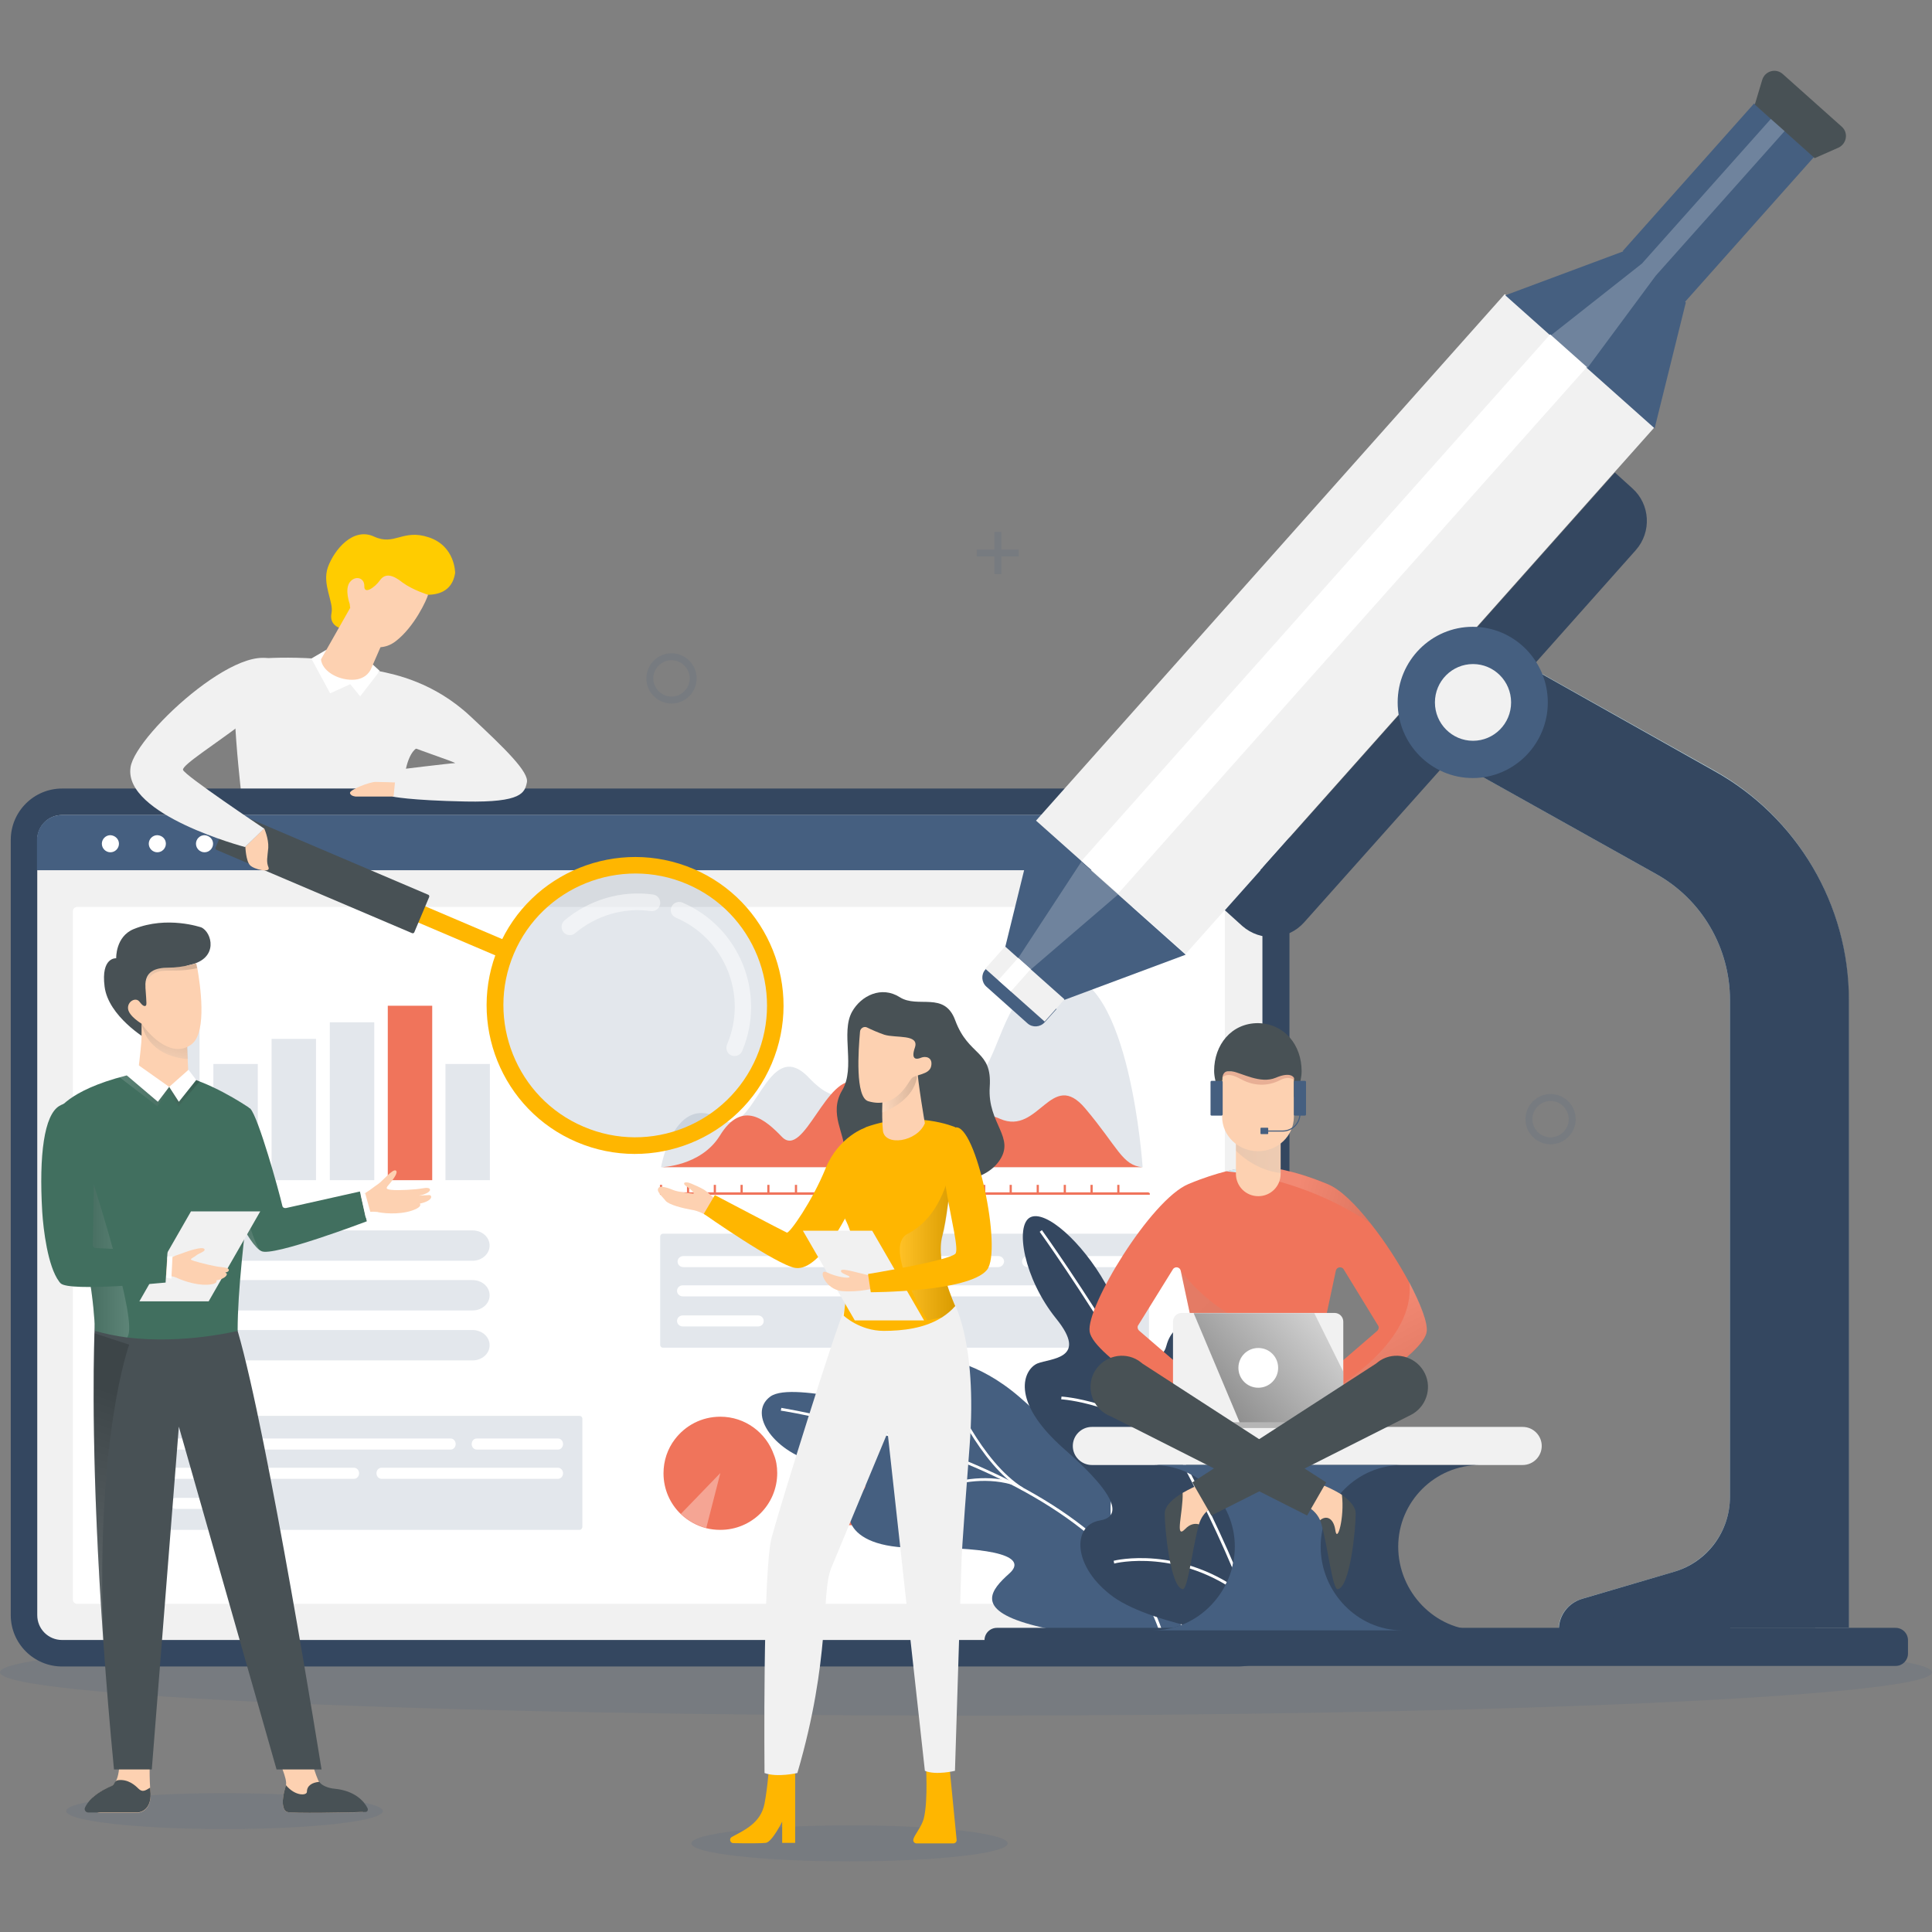 <svg xmlns="http://www.w3.org/2000/svg" xmlns:xlink="http://www.w3.org/1999/xlink" id="Layer_1" x="0px" y="0px" viewBox="0 0 700 700" style="enable-background:new 0 0 700 700;" xml:space="preserve">
<rect x="0" y="0" width="700" height="700" fill="#808080" stroke="none"/>
<style type="text/css">
	.st0{fill:#FFCC00;}
	.st1{opacity:0.15;fill:#455F80;}
	.st2{fill:#F1F1F1;}
	.st3{fill:#004B6A;}
	.st4{fill:#DCF4FE;}
	.st5{fill:#FFFFFF;}
	.st6{fill:#344760;}
	.st7{fill:#F0745B;}
	.st8{opacity:0.15;}
	.st9{fill:#455F80;}
	.st10{opacity:0.35;fill:#FFFFFF;}
	.st11{fill:none;}
	.st12{fill:#FDD1B1;}
	.st13{opacity:0.5;}
	.st14{fill:#FFB600;}
	.st15{fill:#485155;}
	.st16{opacity:0.15;fill:url(#SVGID_1_);}
	.st17{opacity:0.15;fill:url(#SVGID_2_);}
	.st18{opacity:0.23;fill:#FFFFFF;}
	.st19{fill:#BAD3DB;}
	.st20{fill:#57ABEC;}
	.st21{fill:#D0EBF5;}
	.st22{opacity:0.15;fill:url(#SVGID_3_);}
	.st23{opacity:0.15;fill:url(#SVGID_4_);}
	.st24{opacity:0.15;fill:url(#SVGID_5_);}
	.st25{opacity:0.21;fill:url(#SVGID_6_);}
	.st26{opacity:0.6;fill:url(#SVGID_7_);}
	.st27{fill:#B5B5B5;}
	.st28{fill:#091D7B;}
	.st29{fill:#E8AF95;}
	.st30{opacity:0.15;fill:url(#SVGID_8_);}
	.st31{fill:#416F5F;}
	.st32{opacity:0.15;fill:url(#SVGID_9_);}
	.st33{opacity:0.15;fill:url(#SVGID_10_);}
	.st34{opacity:0.15;fill:url(#SVGID_11_);}
	.st35{opacity:0.15;fill:url(#SVGID_12_);}
	.st36{opacity:0.15;fill:url(#SVGID_13_);}
</style>
<g>
	<g>
		<path class="st0" d="M164.9,207.6c-0.7,4.6-3.6,7.8-9.8,7.9c-6.2,0.1-19.3,1.8-22.2,7.4c-2.8,5.6-10.1,4.5-10.1,4.5    s-3.5-1.1-2.7-5.2c0.9-4.1-3.5-10.4-1.3-16.7c2.3-6.3,9.1-14.6,16.7-11.1c7.5,3.5,10.4-2.9,19.9,0.3    C165,197.9,164.9,207.6,164.9,207.6z"></path>
		<path class="st1" d="M700,605.9c0,8.7-156.7,15.7-350,15.7c-193.3,0-350-7-350-15.7c0-8.7,156.7-15.7,350-15.7    C543.3,590.2,700,597.2,700,605.9z"></path>
		<path class="st2" d="M159.6,270.8l-8.8,0.4c0,0-3.6,1.8-4.5,12.6c-1,10.8-59,2.7-59,2.7s-1.8-15.7-2.2-26.7    c-0.4-11,4.7-20.4,7.8-21c3.1-0.6,30-1.8,44.1,4.3C151.2,249.2,159.6,270.8,159.6,270.8z"></path>
		<g>
			<path class="st3" d="M413,493.4H211.9c-0.5,0-1-0.4-1-1v-39.3c0-0.5,0.4-1,1-1H413c0.5,0,1,0.4,1,1v39.3     C414,493,413.6,493.4,413,493.4z"></path>
			<path class="st3" d="M351.8,464.1H220.1c-1.1,0-2-0.9-2-2l0,0c0-1.1,0.9-2,2-2h131.7c1.1,0,2,0.9,2,2l0,0     C353.7,463.2,352.9,464.1,351.8,464.1z"></path>
			<path class="st3" d="M402.9,474.8H291.8c-1.1,0-2-0.9-2-2l0,0c0-1.1,0.9-2,2-2h111.1c1.1,0,2,0.9,2,2l0,0     C404.9,473.9,404,474.8,402.9,474.8z"></path>
			<path class="st3" d="M402.9,464.1h-39.7c-1.1,0-2-0.9-2-2l0,0c0-1.1,0.9-2,2-2h39.7c1.1,0,2,0.9,2,2l0,0     C404.9,463.2,404,464.1,402.9,464.1z"></path>
			<path class="st3" d="M278.9,474.8h-59.1c-1.1,0-2-0.9-2-2l0,0c0-1.1,0.9-2,2-2h59.1c1.1,0,2,0.9,2,2l0,0     C280.9,473.9,280,474.8,278.9,474.8z"></path>
			<path class="st3" d="M370.7,485.7H265.5c-1.1,0-2-0.9-2-2l0,0c0-1.1,0.9-2,2-2h105.2c1.1,0,2,0.9,2,2l0,0     C372.7,484.8,371.8,485.7,370.7,485.7z"></path>
			<path class="st3" d="M251.9,485.7h-32.1c-1.1,0-2-0.9-2-2l0,0c0-1.1,0.9-2,2-2h32.1c1.1,0,2,0.9,2,2l0,0     C253.9,484.8,253,485.7,251.9,485.7z"></path>
			<path class="st3" d="M402.9,485.7h-19.1c-1.1,0-2-0.9-2-2l0,0c0-1.1,0.9-2,2-2h19.1c1.1,0,2,0.9,2,2l0,0     C404.9,484.8,404,485.7,402.9,485.7z"></path>
		</g>
		<g>
			<path class="st3" d="M191.1,554.3h-163c-0.5,0-1-0.4-1-1v-39.3c0-0.5,0.4-1,1-1h163c0.5,0,1,0.4,1,1v39.3     C192.1,553.9,191.7,554.3,191.1,554.3z"></path>
			<path class="st3" d="M141.2,525.2H34.9c-1.1,0-2-0.9-2-2l0,0c0-1.1,0.9-2,2-2h106.3c1.1,0,2,0.9,2,2l0,0     C143.1,524.3,142.3,525.2,141.2,525.2z"></path>
			<path class="st3" d="M182.7,535.8h-68.4c-1.1,0-2-0.9-2-2l0,0c0-1.1,0.9-2,2-2h68.4c1.1,0,2,0.9,2,2l0,0     C184.7,534.9,183.8,535.8,182.7,535.8z"></path>
			<path class="st3" d="M182.7,525.2h-31.5c-1.1,0-2-0.9-2-2l0,0c0-1.1,0.9-2,2-2h31.5c1.1,0,2,0.9,2,2l0,0     C184.7,524.3,183.8,525.2,182.7,525.2z"></path>
			<path class="st3" d="M103.8,535.8h-69c-1.1,0-2-0.9-2-2l0,0c0-1.1,0.9-2,2-2h69c1.1,0,2,0.9,2,2l0,0     C105.7,534.9,104.8,535.8,103.8,535.8z"></path>
			<path class="st3" d="M60.1,546.7H34.7c-1.1,0-2-0.9-2-2l0,0c0-1.1,0.9-2,2-2h25.3c1.1,0,2,0.9,2,2l0,0     C62,545.8,61.1,546.7,60.1,546.7z"></path>
		</g>
		<path class="st4" d="M457.4,304.3v280.9c0,5-4.1,9-9,9H22.5c-5,0-9-4-9-9V304.3c0-5,4-9,9-9h425.9c0.2,0,0.3,0,0.5,0    c0.2,0,0.3,0,0.5,0c0.1,0,0.3,0,0.4,0.1c0.1,0,0.2,0,0.3,0c0.1,0,0.2,0,0.3,0.1c0.1,0,0.1,0,0.2,0.1c0,0,0.1,0,0.1,0    c0.1,0,0.2,0.1,0.3,0.1c0.3,0.1,0.6,0.2,0.9,0.3c0.3,0.1,0.5,0.2,0.8,0.4c0.1,0.1,0.2,0.1,0.3,0.2c0.1,0.1,0.2,0.1,0.3,0.2    c0.1,0.1,0.2,0.1,0.3,0.2c0.1,0.1,0.2,0.1,0.3,0.2c0.1,0.1,0.2,0.2,0.3,0.3c0.1,0.1,0.2,0.2,0.3,0.2c0.3,0.2,0.5,0.5,0.8,0.8    c0.1,0.1,0.1,0.1,0.2,0.2c0.1,0.1,0.2,0.3,0.3,0.5c0.1,0.1,0.1,0.2,0.2,0.3c0.1,0.1,0.1,0.2,0.2,0.3c0,0.1,0.1,0.1,0.1,0.2    c0,0,0,0,0,0c0.1,0.1,0.1,0.2,0.2,0.3c0.1,0.1,0.1,0.3,0.2,0.4c0,0.1,0.1,0.1,0.1,0.2c0.1,0.1,0.1,0.3,0.2,0.4    c0,0.1,0.1,0.3,0.1,0.4c0.1,0.4,0.2,0.7,0.3,1.1c0,0.1,0,0.3,0.1,0.4c0,0,0,0.1,0,0.1c0,0.1,0,0.3,0,0.4c0,0.1,0,0.2,0,0.3    C457.4,304,457.4,304.2,457.4,304.3z"></path>
		<polygon class="st5" points="137.6,243.1 135.1,240.8 127,245.7 118.3,235.4 112.8,238.6 119.6,251.2 126.9,247.9 130.5,252.3       "></polygon>
		<path class="st6" d="M22.5,603.8c-10.2,0-18.6-8.3-18.6-18.6V304.3c0-10.2,8.3-18.6,18.6-18.6h425.9c0.4,0,0.7,0,1.1,0    c0.3,0,0.5,0,0.8,0.1c0.3,0,0.7,0.1,1.1,0.1c0.1,0,0.3,0,0.4,0.1c0.2,0,0.3,0.1,0.5,0.1c0.2,0,0.4,0.1,0.5,0.1l0.4,0.1    c0.2,0.1,0.5,0.1,0.7,0.2c0.6,0.2,1.1,0.4,1.7,0.6c0.6,0.2,1.1,0.5,1.7,0.8c0.2,0.1,0.5,0.3,0.7,0.4c0.3,0.2,0.5,0.3,0.8,0.5    c0.2,0.1,0.7,0.5,0.7,0.5c0.2,0.1,0.4,0.3,0.5,0.4c0.2,0.1,0.4,0.3,0.6,0.5c0.2,0.2,0.4,0.3,0.6,0.5c0.6,0.5,1.1,1.1,1.6,1.6    c0,0,0.1,0.1,0.1,0.1l3.2,5.4c0,0.1,0,0.1,0.1,0.2c0.1,0.2,0.2,0.5,0.2,0.7l0.1,0.2c0.2,0.8,0.4,1.5,0.5,2.3    c0,0.2,0.1,0.3,0.1,0.5c0,0.3,0.1,0.5,0.1,0.8c0,0.1,0,0.3,0,0.4c0,0.3,0,0.6,0,0.8c0,0.2,0,0.4,0,0.6v280.9    c0,10.2-8.3,18.6-18.6,18.6H22.5z"></path>
		<path class="st2" d="M457.4,304.3v280.9c0,5-4.1,9-9,9H22.5c-5,0-9-4-9-9V304.3c0-5,4-9,9-9h425.9c0.2,0,0.3,0,0.5,0    c0.2,0,0.3,0,0.5,0c0.1,0,0.3,0,0.4,0.1c0.1,0,0.2,0,0.3,0c0.1,0,0.2,0,0.3,0.1c0.1,0,0.1,0,0.2,0.1c0,0,0.1,0,0.1,0    c0.1,0,0.2,0.1,0.3,0.1c0.3,0.1,0.6,0.2,0.9,0.3c0.3,0.1,0.5,0.2,0.8,0.4c0.1,0.1,0.2,0.1,0.3,0.2c0.1,0.1,0.2,0.1,0.3,0.2    c0.1,0.1,0.2,0.1,0.3,0.2c0.1,0.1,0.2,0.1,0.3,0.2c0.1,0.1,0.2,0.2,0.3,0.3c0.1,0.1,0.2,0.2,0.3,0.2c0.3,0.2,0.5,0.5,0.8,0.8    c0.1,0.1,0.1,0.1,0.2,0.2c0.1,0.1,0.2,0.3,0.3,0.5c0.1,0.1,0.1,0.2,0.2,0.3c0.1,0.1,0.1,0.2,0.2,0.3c0,0.1,0.1,0.1,0.1,0.2    c0,0,0,0,0,0c0.1,0.1,0.1,0.2,0.2,0.3c0.1,0.1,0.1,0.3,0.2,0.4c0,0.1,0.1,0.1,0.1,0.2c0.1,0.1,0.1,0.3,0.2,0.4    c0,0.1,0.1,0.3,0.1,0.4c0.1,0.4,0.2,0.7,0.3,1.1c0,0.1,0,0.3,0.1,0.4c0,0,0,0.1,0,0.1c0,0.1,0,0.3,0,0.4c0,0.1,0,0.2,0,0.3    C457.4,304,457.4,304.2,457.4,304.3z"></path>
		<path class="st5" d="M442.2,581.1H28c-0.9,0-1.6-0.7-1.6-1.6V330.2c0-0.9,0.7-1.6,1.6-1.6h414.2c0.9,0,1.6,0.7,1.6,1.6v249.3    C443.8,580.4,443.1,581.1,442.2,581.1z"></path>
		<g>
			<g>
				<rect x="140.5" y="364.4" class="st7" width="16.1" height="63.2"></rect>
			</g>
			<g class="st8">
				<rect x="119.5" y="370.4" class="st9" width="16.1" height="57.2"></rect>
			</g>
			<g class="st8">
				<rect x="98.4" y="376.4" class="st9" width="16.1" height="51.2"></rect>
			</g>
			<g class="st8">
				<rect x="77.3" y="385.5" class="st9" width="16.1" height="42.1"></rect>
			</g>
			<g class="st8">
				<rect x="161.4" y="385.5" class="st9" width="16.1" height="42.1"></rect>
			</g>
			<g class="st8">
				<rect x="56.2" y="367.4" class="st9" width="16.1" height="60.2"></rect>
			</g>
		</g>
		<g>
			<g>
				<rect x="380.7" y="511.3" class="st7" width="15.1" height="41.2"></rect>
			</g>
			<g class="st8">
				<rect x="360.9" y="515.2" class="st9" width="15.1" height="37.3"></rect>
			</g>
			<g class="st8">
				<rect x="341.2" y="519.1" class="st9" width="15.1" height="33.4"></rect>
			</g>
			<g class="st8">
				<rect x="321.4" y="525" class="st9" width="15.1" height="27.5"></rect>
			</g>
			<g class="st8">
				<rect x="400.2" y="525" class="st9" width="15.1" height="27.5"></rect>
			</g>
			<g>
				<rect x="301.7" y="513.3" class="st7" width="15.1" height="39.3"></rect>
			</g>
		</g>
		<g>
			<path class="st7" d="M281.6,533.7c0,11.4-9.2,20.6-20.6,20.6c-1.8,0-3.5-0.2-5.1-0.6c-3.5-0.9-6.7-2.7-9.2-5.1     c-3.9-3.7-6.3-9-6.3-14.8c0-4.6,1.5-8.9,4.1-12.3c3.8-5,9.7-8.2,16.5-8.2c9,0,16.6,5.8,19.4,13.8     C281.2,529,281.6,531.3,281.6,533.7z"></path>
			<path class="st10" d="M261,533.7l-5.1,19.9c-3.5-0.9-6.7-2.7-9.2-5.1L261,533.7z"></path>
		</g>
		<path class="st1" d="M239.5,422.9H414c0,0-4.6-69.7-29-69.7c-24.4,0-22,40.8-35.7,38.2c-10.1-1.9-10.7-13.7-19.9-13.7    c-13,0-17.4,32.9-36.3,12.8c-15.3-16.2-19.7,22.4-31.8,15.1C244.3,395.2,239.5,422.9,239.5,422.9z"></path>
		<path class="st7" d="M416,432h-10.4v-2.7h-0.8v2.7h-8.9v-2.7h-0.8v2.7h-8.9v-2.7h-0.8v2.7h-9v-2.7h-0.8v2.7h-9v-2.7h-0.8v2.7H357    v-2.7h-0.8v2.7h-8.9v-2.7h-0.8v2.7h-9v-2.7h-0.8v2.7h-9v-2.7H327v2.7h-8.9v-2.7h-0.8v2.7h-8.9v-2.7h-0.8v2.7h-9v-2.7h-0.8v2.7h-9    v-2.7h-0.8v2.7h-9.2v-2.7h0h-0.8v2.7h-8.9v-2.7h0h-0.8h0v2.7h-8.9v-2.7h-0.8h0v2.7h-8.9v-2.7h0h-0.8h0v2.7h-9v-2.7h0h-0.8v3.6h0.8    h9h0.8h9h0.8h8.9h0.8h8.9h0.8h9.2h0.8h9h0.8h9h0.8h8.9h0.8h8.9h0.8h9h0.8h9h0.8h8.9h0.8h8.9h0.8h9h0.8h9h0.8h8.9h0.8h8.9h0.8h10.7    v-0.6C416.3,432.2,416.2,432,416,432z"></path>
		<path class="st9" d="M457.4,304.3v11h-444v-11c0-5,4-9,9-9h425.9C453.4,295.3,457.4,299.3,457.4,304.3z"></path>
		<g>
			<g>
				<path class="st5" d="M77.2,305.7c0,1.7-1.4,3.1-3.1,3.1c-1.7,0-3.1-1.4-3.1-3.1c0-1.7,1.4-3.1,3.1-3.1      C75.8,302.7,77.2,304,77.2,305.7z"></path>
			</g>
			<g>
				<path class="st5" d="M60.1,305.7c0,1.7-1.4,3.1-3.1,3.1c-1.7,0-3.1-1.4-3.1-3.1c0-1.7,1.4-3.1,3.1-3.1      C58.8,302.7,60.1,304,60.1,305.7z"></path>
			</g>
			<g>
				<path class="st5" d="M43.1,305.7c0,1.7-1.4,3.1-3.1,3.1c-1.7,0-3.1-1.4-3.1-3.1c0-1.7,1.4-3.1,3.1-3.1      C41.7,302.7,43.1,304,43.1,305.7z"></path>
			</g>
		</g>
		<g>
			<g>
				<path class="st7" d="M61.7,492.9L61.7,492.9c-3,0-5.5-2.4-5.5-5.5l0,0c0-3,2.4-5.5,5.5-5.5l0,0c3,0,5.5,2.4,5.5,5.5l0,0      C67.1,490.5,64.7,492.9,61.7,492.9z"></path>
				<path class="st1" d="M171.2,492.9H83.5c-3.4,0-6.2-2.4-6.2-5.5l0,0c0-3,2.8-5.5,6.2-5.5h87.7c3.4,0,6.2,2.4,6.2,5.5l0,0      C177.4,490.5,174.6,492.9,171.2,492.9z"></path>
			</g>
			<g>
				<path class="st7" d="M61.7,474.8L61.7,474.8c-3,0-5.5-2.4-5.5-5.5l0,0c0-3,2.4-5.5,5.5-5.5l0,0c3,0,5.5,2.4,5.5,5.5l0,0      C67.1,472.4,64.7,474.8,61.7,474.8z"></path>
				<path class="st1" d="M171.2,474.8H83.5c-3.4,0-6.2-2.4-6.2-5.5l0,0c0-3,2.8-5.5,6.2-5.5h87.7c3.4,0,6.2,2.4,6.2,5.5l0,0      C177.4,472.4,174.6,474.8,171.2,474.8z"></path>
			</g>
			<g>
				<path class="st7" d="M61.7,456.8L61.7,456.8c-3,0-5.5-2.4-5.5-5.5l0,0c0-3,2.4-5.5,5.5-5.5l0,0c3,0,5.5,2.4,5.5,5.5l0,0      C67.1,454.3,64.7,456.8,61.7,456.8z"></path>
				<path class="st1" d="M171.2,456.8H83.5c-3.4,0-6.2-2.4-6.2-5.5l0,0c0-3,2.8-5.5,6.2-5.5h87.7c3.4,0,6.2,2.4,6.2,5.5l0,0      C177.4,454.3,174.6,456.8,171.2,456.8z"></path>
			</g>
		</g>
		<g>
			<path class="st1" d="M210,554.3H57.6c-0.5,0-1-0.4-1-1v-39.3c0-0.5,0.4-1,1-1H210c0.5,0,1,0.4,1,1v39.3     C210.9,553.9,210.5,554.3,210,554.3z"></path>
			<path class="st5" d="M163.3,525.2H63.8c-1,0-1.8-0.9-1.8-2l0,0c0-1.1,0.8-2,1.8-2h99.5c1,0,1.8,0.9,1.8,2l0,0     C165.1,524.3,164.3,525.2,163.3,525.2z"></path>
			<path class="st5" d="M202.2,535.8h-64c-1,0-1.8-0.9-1.8-2l0,0c0-1.1,0.8-2,1.8-2h64c1,0,1.8,0.9,1.8,2l0,0     C204,534.9,203.2,535.8,202.2,535.8z"></path>
			<path class="st5" d="M202.2,525.2h-29.5c-1,0-1.8-0.9-1.8-2l0,0c0-1.1,0.8-2,1.8-2h29.5c1,0,1.8,0.9,1.8,2l0,0     C204,524.3,203.2,525.2,202.2,525.2z"></path>
			<path class="st5" d="M128.3,535.8H63.7c-1,0-1.8-0.9-1.8-2l0,0c0-1.1,0.8-2,1.8-2h64.6c1,0,1.8,0.9,1.8,2l0,0     C130.1,534.9,129.3,535.8,128.3,535.8z"></path>
			<path class="st5" d="M87.4,546.7H63.7c-1,0-1.8-0.9-1.8-2l0,0c0-1.1,0.8-2,1.8-2h23.7c1,0,1.8,0.9,1.8,2l0,0     C89.2,545.8,88.4,546.7,87.4,546.7z"></path>
		</g>
		<g>
			<path class="st1" d="M415.3,488.3H240.2c-0.5,0-1-0.4-1-1V448c0-0.5,0.4-1,1-1h175.1c0.5,0,1,0.4,1,1v39.3     C416.3,487.8,415.9,488.3,415.3,488.3z"></path>
			<path class="st5" d="M361.7,459.1H247.6c-1.2,0-2.1-0.9-2.1-2l0,0c0-1.1,0.9-2,2.1-2h114.1c1.2,0,2.1,0.9,2.1,2l0,0     C363.7,458.2,362.8,459.1,361.7,459.1z"></path>
			<path class="st5" d="M406.2,469.7h-73.4c-1.2,0-2.1-0.9-2.1-2l0,0c0-1.1,0.9-2,2.1-2h73.4c1.2,0,2.1,0.9,2.1,2l0,0     C408.3,468.9,407.4,469.7,406.2,469.7z"></path>
			<path class="st5" d="M406.2,459.1h-33.8c-1.2,0-2.1-0.9-2.1-2l0,0c0-1.1,0.9-2,2.1-2h33.8c1.2,0,2.1,0.9,2.1,2l0,0     C408.3,458.2,407.4,459.1,406.2,459.1z"></path>
			<path class="st5" d="M321.5,469.7h-74.1c-1.2,0-2.1-0.9-2.1-2l0,0c0-1.1,0.9-2,2.1-2h74.1c1.2,0,2.1,0.9,2.1,2l0,0     C323.6,468.9,322.7,469.7,321.5,469.7z"></path>
			<path class="st5" d="M274.6,480.6h-27.2c-1.2,0-2.1-0.9-2.1-2l0,0c0-1.1,0.9-2,2.1-2h27.2c1.2,0,2.1,0.9,2.1,2l0,0     C276.7,479.8,275.8,480.6,274.6,480.6z"></path>
		</g>
		<line class="st11" x1="145.9" y1="288.6" x2="145.9" y2="290.2"></line>
		<path class="st2" d="M137,243.1c6.1,1.2,20.2,4.1,33.3,16.3c13.1,12.2,21.4,20.4,20.6,24.1c-0.8,3.7-1.8,7.3-22.2,6.9    c-20.4-0.4-26.5-1.8-26.5-1.8l0.8-9.6c0,0,20.4-2.5,21.8-2.5c1.4,0-16.3-5.7-21.2-8.2C138.8,265.7,137,243.1,137,243.1z"></path>
		<path class="st12" d="M142.6,288.6h-13.7c0,0-1.9-0.1-2.1-1.3c-0.1-1.2,7.1-4,9.3-4c2.2,0,7,0.2,7,0.2L142.6,288.6z"></path>
		<path class="st12" d="M155.1,215.5c-0.4,1.6-4.9,11.6-11.7,16.8c-1.9,1.5-3.9,2.1-5.7,2.2c-4.5,0.2-8.1-3.1-9-5.5    c-1.3-3.4-2-10.2-2-10.2s-1.9-5.2,0-7.8c1.9-2.6,5.4-1.8,5.3,1.4c-0.1,3.1,3.8,0.5,5.7-2.2c1.9-2.6,4.6-2,8.2,0.9    C149.6,213.8,155.1,215.5,155.1,215.5z"></path>
		<path class="st12" d="M138.9,232.1l-4.4,10.1c0,0-1.4,4.1-6.9,4.1c-5.5,0-10.9-3.3-11.3-7.4l10.6-18.7L138.9,232.1z"></path>
		<g>
			<path class="st1" d="M211.5,410.7c-25.4-10.8-37.2-40.2-26.4-65.6c10.8-25.4,40.2-37.2,65.6-26.4c25.4,10.8,37.2,40.2,26.4,65.6     C266.3,409.7,236.9,421.6,211.5,410.7z"></path>
			<g class="st13">
				<path class="st5" d="M203.7,334.6c0.2-0.4,0.5-0.8,0.8-1.1c8.9-7.5,20.6-11,32.1-9.4c1.6,0.2,2.8,1.7,2.6,3.4      c-0.2,1.6-1.7,2.8-3.4,2.6c-9.8-1.4-19.8,1.6-27.4,8c-1.3,1.1-3.1,0.9-4.2-0.3C203.4,336.8,203.3,335.6,203.7,334.6z"></path>
			</g>
			<g class="st13">
				<path class="st5" d="M243.3,328.6c0.6-1.5,2.4-2.2,3.9-1.6c20.8,8.9,30.5,33,21.7,53.8c-0.6,1.5-2.4,2.2-3.9,1.6      c-1.5-0.6-2.2-2.4-1.6-3.9c7.6-17.8-0.7-38.4-18.5-46C243.3,331.8,242.6,330.1,243.3,328.6z"></path>
			</g>
			
				<rect x="138.7" y="280.4" transform="matrix(-0.392 0.92 -0.92 -0.392 498.177 324.22)" class="st14" width="6.4" height="92.6"></rect>
			<g>
				<path class="st14" d="M180.6,343.2c11.6-27.3,43.3-40,70.6-28.4c27.3,11.6,40,43.3,28.4,70.6c-11.6,27.3-43.3,40-70.6,28.4      C181.7,402.2,169,370.5,180.6,343.2z M274.1,383c10.3-24.2-1-52.4-25.2-62.7c-24.2-10.3-52.4,1-62.7,25.2      c-10.3,24.2,1,52.4,25.2,62.7C235.6,418.6,263.7,407.3,274.1,383z"></path>
			</g>
			<path class="st15" d="M78.1,307.1l5.4-12.8c0.1-0.3,0.5-0.4,0.8-0.3l70.9,30.2c0.3,0.1,0.4,0.5,0.3,0.8l-5.4,12.8     c-0.1,0.3-0.5,0.4-0.8,0.3l-70.9-30.2C78.1,307.7,78,307.4,78.1,307.1z"></path>
		</g>
		<path class="st12" d="M95.7,300.1c0,0,1.7,3.7,1.5,7.1c-0.3,3.4-0.8,5,0.1,7.1c0.8,2.1-5.3,0.7-6.7-0.8c-1.5-1.5-1.7-6.7-1.7-6.7    L95.7,300.1z"></path>
		<path class="st2" d="M102,241.7c2.5,3.8-4.3,12.8-14.3,20.5c-10,7.6-21.6,14.9-21.4,16.7c0.2,1.8,29.4,21.3,29.4,21.3l-6.9,6.7    c0,0-44.1-11.6-41.5-28.9C49.1,265.7,92,226.8,102,241.7z"></path>
		<path class="st7" d="M239.5,422.9c0,0,14.4-0.3,21.3-11.4c8.2-13.4,16.8-5.5,22.5,0.4c8,8.3,16.2-23.6,27.3-19.8    c11,3.9,12,24.7,25.9,19.6c11.9-4.3,15.2-11,25.9-6.3c14,6.1,18.5-18.4,30.8-3.8c11.9,14.1,13.4,20.7,20.8,21.3H239.5z"></path>
	</g>
	<g>
		<path class="st9" d="M427.3,568.1c-2.8-17.5-6.2-42.7-18.8-50.2c-12.6-7.6-18.1,1.2-18.8,5.7c-0.7,4.5-5.5-4.7-20.4-17.5    c-14.9-12.8-28.8-14.9-34.6-13.8c-10.1,1.8-8.6,6.2-8.4,13.7c0.2,7.5-38.6-6.2-47.2,0c-8.6,6.3,1.8,20.8,17.9,24.2    c16.1,3.4,19.9,7.3,14,11.3c-5.9,4-7.3,19.6,21.5,19.3c28.8-0.3,39.8,3.4,33.2,9.3c-6.6,5.9-12.6,12.9,7.7,18.5    c20.3,5.6,46.4,4.7,49.6,11.3C426,606.5,430,585.4,427.3,568.1z"></path>
		<g>
			<path class="st5" d="M422.3,600c-6.1-35.7-43.6-58-74-70.4c-33-13.4-65-18.5-65.4-18.5l0.2-1c0.3,0.1,32.4,5.1,65.6,18.6     c30.7,12.5,68.5,34.9,74.6,71.1L422.3,600z"></path>
		</g>
		<g>
			<path class="st5" d="M326.1,546.4l-0.6-0.8c0.2-0.1,20.8-14.2,41.1-8.8l-0.3,1C346.4,532.4,326.3,546.3,326.1,546.4z"></path>
		</g>
		<g>
			<path class="st5" d="M370.3,539.9c-15.6-9.5-26.5-35.5-26.6-35.7l0.9-0.4c0.1,0.3,10.9,25.9,26.2,35.3L370.3,539.9z"></path>
		</g>
		<g>
			<path class="st5" d="M407.4,568.7c-9.6-20.9-2.5-36.1-2.4-36.2l0.9,0.4c-0.1,0.1-7,14.9,2.4,35.4L407.4,568.7z"></path>
		</g>
	</g>
	<g>
		<path class="st6" d="M403.4,578.6c-14.9-10.8-15.1-26-4.9-27.7c7.2-1.2,7.8-7.8-12.7-25.7c-20.5-17.9-14.7-29.2-9.9-31.2    c4.8-1.9,18.6-1.6,6.8-16.2c-11.8-14.6-15-33.7-9.5-36.7c5.6-3,18.9,9,27.3,23.9c8.4,14.9,19.3,33.1,22.1,22.6    c2.8-10.5,13.2-10,18.3,4.7s5.3,48.5,11.1,43.6c5.4-4.5,13.3-4.9,13,15.1c-0.2,16.7-8.3,43.1-8.3,43.1S418.4,589.3,403.4,578.6z"></path>
		<g>
			<path class="st5" d="M456.3,594.2c-21.7-67.3-79-147.1-79.6-147.9l0.8-0.6c0.6,0.8,58,80.7,79.8,148.2L456.3,594.2z"></path>
		</g>
		<g>
			<path class="st5" d="M425.5,524.8c-19.5-16.5-40.8-17.8-41-17.8l0.1-1c0.2,0,21.9,1.3,41.6,18L425.5,524.8z"></path>
		</g>
		<g>
			<path class="st5" d="M450.9,578.8c-23.4-18.2-47-12.4-47.2-12.3l-0.2-1c0.2-0.1,24.3-6,48.1,12.5L450.9,578.8z"></path>
		</g>
		<g>
			<path class="st5" d="M427,527.6c-3.8-7.1,3.3-30.6,3.6-31.6l1,0.3c-0.1,0.2-7.2,24-3.7,30.8L427,527.6z"></path>
		</g>
	</g>
	<path class="st1" d="M138.7,656.2c0,3.6-25.7,6.5-57.3,6.5S24,659.8,24,656.2c0-3.6,25.7-6.5,57.3-6.5S138.7,652.6,138.7,656.2z"></path>
	<path class="st1" d="M365.1,667.9c0,3.6-25.7,6.5-57.3,6.5c-31.7,0-57.3-2.9-57.3-6.5c0-3.6,25.7-6.5,57.3-6.5   C339.4,661.3,365.1,664.3,365.1,667.9z"></path>
	<g>
		<path class="st15" d="M305.8,416.7c0.6-5.5-5.7-13.2-0.7-21.6c5-8.3-0.6-20.9,3.6-28.5c3.3-5.9,10.7-9.5,17.3-5.3    c6.6,4.2,16.2-2.3,20.1,8.4c4.9,13.2,13.4,10.6,12.5,24.1c-0.9,13.5,9.6,18.3,3.3,27c-6.3,8.7-21.9,8.7-32.2,5.1    C319.3,422.3,304.3,430.3,305.8,416.7z"></path>
		<path class="st12" d="M259.3,434.7c0,0-2.8-2.8-4.3-3.7c-1.5-0.9-3.1-1.5-4.4-2.1c-2.7-1.2-3.6-0.1-1.8,1c1.8,1.1,3.1,2.7,2.3,2.6    c-0.8-0.1-5.4-0.6-7.1-1.3c-1.8-0.8-4.5-1.6-5.2-1c-1.5,1.2,1.2,3.3,2.3,4.8c1.1,1.5,6.4,2.8,9.3,3.3c2.9,0.4,5.4,2,5.4,2    L259.3,434.7z"></path>
		<path class="st14" d="M313.7,408.5c0,0-9.8,3.1-14.6,14.9c-4.8,11.8-13,23.5-14,23.2c-1-0.4-26.1-13.6-26.1-13.6l-4,6.8    c0,0,26.5,18.6,33.2,19.6c9.7,1.4,20.8-23.6,20.8-23.6L313.7,408.5z"></path>
		<path class="st14" d="M288.1,639.6v28.1h-4.7v-7.7c0,0-3.6,7.3-5.9,7.7c-1.4,0.2-7.2,0.2-11.8,0.1c-1.2,0-1.6-1.6-0.6-2.2    c4.3-2.4,10.5-4.9,11.9-12.1c1.2-6.2,1.7-14.3,1.7-14.3L288.1,639.6z"></path>
		<path class="st14" d="M343.9,639l2.7,27.6c0.1,0.7-0.5,1.3-1.2,1.3h-13.3c-0.7,0-1.3-0.6-1.2-1.3c0.2-1.6,3-4.6,3.8-7.7    c1.7-6.8,0.7-20.8,0.7-20.8L343.9,639z"></path>
		<path class="st2" d="M345,470.8c0,0,9.3,14.2,6.3,53.2c-3,39-2.9,41-2.9,41l-2.4,76.6c0,0-6.9,1.7-10.9,0L321.6,519    c0,0-16.8,40.3-20.5,49.3c-3.6,8.9,0,32.5-12.2,74.1c0,0-7.3,1.7-11.9,0c0,0-0.7-73.2,2.6-85.4c3.3-12.2,23-75.4,26.4-82.6    C309.4,467.2,345,470.8,345,470.8z"></path>
		<path class="st14" d="M346.1,473.2c-1.4,1.6-3.1,3-4.8,4.1c-6.3,4-14.3,4.9-21.1,4.9c-8.7,0-14.5-5.5-14.5-5.5s2.7-21.4,2.9-27.1    c0.2-5.7-6.4-13.2-5.7-17.6c1.9-12.4,10.8-23.6,10.8-23.6c17.8-6.4,32.4,0,32.4,0s-0.4,5.9-1.1,13.2c-0.8,9.2-2.1,20.8-3.6,26.2    C338.8,457.6,346.1,473.2,346.1,473.2z"></path>
		<linearGradient id="SVGID_1_" gradientUnits="userSpaceOnUse" x1="325.963" y1="450.06" x2="346.071" y2="450.06">
			<stop offset="0" style="stop-color:#FFFFFF"></stop>
			<stop offset="1" style="stop-color:#000000"></stop>
		</linearGradient>
		<path class="st16" d="M346.1,473.2c-1.4,1.6-3.1,3-4.8,4.1l-5.3,1.1c0,0-16.5-26.6-7.1-31.4c9.5-4.8,14-15.6,15.9-25.3h0.3    c-0.8,9.2-2.1,20.8-3.6,26.2C338.8,457.6,346.1,473.2,346.1,473.2z"></path>
		<polygon class="st2" points="334.8,478.4 309.7,478.4 290.9,445.9 316,445.9   "></polygon>
		<path class="st12" d="M315.8,462.3c0,0-4.7-1.1-7-1.7c-1.8-0.4-4.3-1-4.1,0c0.2,1,3.2,1.5,3.1,2.1c-0.1,0.6-4.7,0-8.2-1.7    c-3.5-1.7-0.8,6.3,5.6,6.8c6.4,0.5,12.2-1.2,12.2-1.2L315.8,462.3z"></path>
		<path class="st14" d="M346.1,408.5c-11.5,2.4,2.9,43.2,0,45.8c-2.9,2.6-31.6,7.3-31.6,7.3l1,6.6c0,0,35.5,0,42.1-8.1    C363.3,453,353.6,406.9,346.1,408.5z"></path>
		<path class="st12" d="M335.1,407c-2.9,6.8-14.5,8.4-15.2,2.7c-0.3-2.8-0.3-7-0.2-10.4c0.1-3.5,0.3-6.4,0.3-6.4s12-11.5,12.3-6.2    C332.5,392,335.1,407,335.1,407z"></path>
		
			<linearGradient id="SVGID_2_" gradientUnits="userSpaceOnUse" x1="573.248" y1="479.736" x2="587.117" y2="479.736" gradientTransform="matrix(0.994 -0.11 0.11 0.994 -303.555 -16.901)">
			<stop offset="0" style="stop-color:#FFFFFF"></stop>
			<stop offset="1" style="stop-color:#000000"></stop>
		</linearGradient>
		<path class="st17" d="M332.2,390.6c-1.5,7.6-9.4,11.3-12.6,12.5c0.1-3.5,0.3-6.4,0.3-6.4S332,385.3,332.2,390.6z"></path>
		<path class="st12" d="M314.2,372.3c-1.1-0.6-2.5,0.2-2.6,1.5c-0.6,6.7-1.8,23.8,3,25.2c10.2,3,14.3-6.8,15.7-8.3    c1.4-1.5,6.5-1.2,7.1-4.5c0.6-3.2-2.1-3.6-3.6-3c-1.4,0.6-4,1.2-2.3-3.7c1.6-4.9-6.9-3.3-11.1-4.6    C318.1,374.1,315.8,373.1,314.2,372.3z"></path>
	</g>
	<g>
		<g>
			<g>
				<g>
					<path class="st9" d="M372.3,370.8l-14.9-13.3c-1.8-1.6-2-4.4-0.4-6.2l4.3-4.8l21.5,19.1l-4.3,4.8       C376.9,372.2,374.1,372.4,372.3,370.8z"></path>
				</g>
			</g>
		</g>
		<g>
			<g>
				<g>
					
						<rect x="359.8" y="190.1" transform="matrix(0.665 -0.747 0.747 0.665 -5.899 439.686)" class="st2" width="255.4" height="72.6"></rect>
				</g>
			</g>
		</g>
		<g>
			<g>
				<g>
					<polygon class="st9" points="610.8,109.6 589.4,90.6 545.4,107 599.5,155.2      "></polygon>
				</g>
			</g>
		</g>
		<g>
			<g>
				<g>
					<polygon class="st9" points="385.6,362.3 364.2,343.2 375.4,297.6 429.6,345.9      "></polygon>
				</g>
			</g>
		</g>
		<g>
			<g>
				<g>
					
						<rect x="587" y="59.7" transform="matrix(0.665 -0.747 0.747 0.665 152.97 489.772)" class="st9" width="71.6" height="29.1"></rect>
				</g>
			</g>
		</g>
		<g>
			<g>
				<g>
					<path class="st15" d="M667.3,45.9l-21.4-19.1c-2.5-2.2-6.4-1.1-7.4,2.1l-2.7,9l21.7,19.4l8.6-3.8       C669.1,52.1,669.8,48.1,667.3,45.9z"></path>
				</g>
			</g>
		</g>
		<g>
			<g>
				<g>
					
						<rect x="365.9" y="342.4" transform="matrix(0.665 -0.747 0.747 0.665 -142.114 396.619)" class="st2" width="10.8" height="28.8"></rect>
				</g>
			</g>
		</g>
		
			<rect x="355.8" y="213.9" transform="matrix(0.665 -0.747 0.747 0.665 -4.566 435.474)" class="st5" width="255.4" height="17.8"></rect>
		<polygon class="st18" points="561.8,121.6 594.9,95.5 641.6,43.1 646.6,47.5 599.9,99.9 575.1,133.4   "></polygon>
		<polygon class="st18" points="391.8,312.2 368.8,347.3 373.3,351.4 405.1,324.1   "></polygon>
		
			<rect x="362.1" y="350.4" transform="matrix(0.665 -0.747 0.747 0.665 -140.838 392.608)" class="st5" width="10.8" height="6.1"></rect>
	</g>
	<g>
		<g>
			<g>
				<path class="st19" d="M621.2,279.2l-85-47.7L518.5,271l81.6,45.7c16.5,9.2,26.7,26.7,26.7,45.6v180c0,12.6-8.3,23.6-20.3,27.2      l-33.4,9.8c-5,1.5-8.4,6-8.4,11.2h62.1v-0.7h43V362.3C669.8,327.9,651.2,296,621.2,279.2z"></path>
			</g>
		</g>
	</g>
	<g>
		<g>
			<g>
				<g>
					<path class="st6" d="M669.9,362.3v227.5h-43v0.7h-62.1c0-5.2,3.4-9.7,8.4-11.2l33.3-9.8c12.1-3.5,20.3-14.6,20.3-27.2v-180       c0-18.9-10.2-36.4-26.7-45.6l-74.7-41.8l-52.9,59.3c-5.8,6.5-15.8,7.1-22.4,1.3l-6.3-5.7l141.3-158.6l6.3,5.7       c6.5,5.8,7.1,15.8,1.3,22.4l-38,42.7l66.3,37.3C651.2,296,669.9,327.9,669.9,362.3z"></path>
				</g>
			</g>
		</g>
		<g>
			<g>
				<g>
					<polygon class="st20" points="535.8,266.7 523.2,260.5 531.3,242.4 541.9,248.6 544.1,259.9      "></polygon>
				</g>
			</g>
		</g>
		<g>
			<g>
				<g>
					<path class="st6" d="M657.7,577.6v12.2h-80.4c0,0,1.3-4.1,18.7-6.1c17.3-2,23.6-6.7,23.6-6.7l25.5-2.7L657.7,577.6z"></path>
				</g>
			</g>
		</g>
	</g>
	<g>
		<g>
			<g>
				<path class="st6" d="M361.2,603.6h325.6c2.5,0,4.5-2,4.5-4.5v-4.8c0-2.5-2-4.5-4.5-4.5H361.2c-2.5,0-4.5,2-4.5,4.5v4.8      C356.7,601.6,358.7,603.6,361.2,603.6z"></path>
			</g>
		</g>
	</g>
	<g>
		<g>
			<g>
				<path class="st2" d="M395.6,530.8h156.1c3.8,0,6.9-3.1,6.9-6.9l0,0c0-3.8-3.1-6.9-6.9-6.9H395.6c-3.8,0-6.9,3.1-6.9,6.9l0,0      C388.7,527.7,391.8,530.8,395.6,530.8z"></path>
			</g>
		</g>
	</g>
	<g>
		<g>
			<g>
				<path class="st6" d="M536.2,590.7H417.8c16.3,0,29.6-14,29.6-30.3c0-16.3-13.3-29.6-29.6-29.6h118.4      c-16.3,0-29.6,13.3-29.6,29.6C506.6,576.7,519.8,590.7,536.2,590.7z"></path>
			</g>
		</g>
	</g>
	<g>
		<g>
			<g>
				<path class="st9" d="M508.1,590.7h-90.3c16.3,0,29.6-14,29.6-30.3c0-16.3-13.3-29.6-29.6-29.6h90.3c-16.3,0-29.6,13.3-29.6,29.6      C478.5,576.7,491.7,590.7,508.1,590.7z"></path>
			</g>
		</g>
	</g>
	<g>
		<g>
			<g>
				<path class="st9" d="M560.8,254.5c0,15.1-12.2,27.4-27.2,27.4s-27.2-12.3-27.2-27.4c0-15.1,12.2-27.4,27.2-27.4      S560.8,239.4,560.8,254.5z"></path>
			</g>
		</g>
	</g>
	<g>
		<g>
			<g>
				<path class="st2" d="M547.5,254.5c0,7.7-6.2,13.9-13.8,13.9s-13.8-6.2-13.8-13.9c0-7.7,6.2-13.9,13.8-13.9      S547.5,246.8,547.5,254.5z"></path>
			</g>
		</g>
	</g>
	<g>
		<path class="st7" d="M516.9,482.6c-1.2,7.9-28.5,24.4-34.3,27.8c-0.7,0.4-1.1,0.6-1.1,0.6l-1.4-0.9l-2.6-1.6l-5.3-3.2l26.8-23.1    c0.6-0.6,0.7-1.5,0.2-2.1l-12.3-20.1c-0.7-1.3-2.6-1-2.9,0.4l-5.2,24.4l-2.6,1.1l-20.3,8.2l-22.9-9.3l-5.2-24.4    c-0.3-1.4-2.2-1.7-2.9-0.4L412.5,480c-0.5,0.6-0.4,1.5,0.2,2.1l26.8,23.1l-9.3,5.7c0,0-34-19.5-35.4-28.4    c-1.4-8.9,22.1-47.8,35.8-53.5c5.5-2.3,10.1-3.7,13.6-4.6c5.3-1.3,8.3-1.5,8.3-1.5l1,2.8l2.4,7.1l2.1-6.1l1.3-3.7    c0,0,8.3,0.4,21.9,6.1c4.5,1.9,10,7.3,15.4,14.2c5.2,6.5,10.2,14.3,14,21.4C514.7,472.5,517.4,479.4,516.9,482.6z"></path>
		<path class="st21" d="M452.5,422.9l1,2.8c-5.7-1.1-9.3-1.3-9.3-1.3v0C449.5,423,452.5,422.9,452.5,422.9z"></path>
		<linearGradient id="SVGID_3_" gradientUnits="userSpaceOnUse" x1="469.659" y1="430.631" x2="522.788" y2="444.161">
			<stop offset="0" style="stop-color:#FFFFFF"></stop>
			<stop offset="1" style="stop-color:#000000"></stop>
		</linearGradient>
		<path class="st22" d="M496.5,443.2c-14-9.4-28.4-14.2-38.6-16.5l1.3-3.7c0,0,8.3,0.4,21.9,6.1    C485.6,430.9,491.2,436.4,496.5,443.2z"></path>
		<linearGradient id="SVGID_4_" gradientUnits="userSpaceOnUse" x1="488.646" y1="478.074" x2="522.305" y2="542.753">
			<stop offset="0" style="stop-color:#FFFFFF"></stop>
			<stop offset="1" style="stop-color:#000000"></stop>
		</linearGradient>
		<path class="st23" d="M516.9,482.5c-1.2,7.9-28.5,24.4-34.3,27.8l-2.5-0.3l-3.9-0.4l1.4-1.2l6.7-5.7c0,0,28.9-16.9,26.3-38.2    C514.8,472.5,517.4,479.4,516.9,482.5z"></path>
		<linearGradient id="SVGID_5_" gradientUnits="userSpaceOnUse" x1="343.104" y1="377.551" x2="592.578" y2="618.611">
			<stop offset="0" style="stop-color:#FFFFFF"></stop>
			<stop offset="1" style="stop-color:#000000"></stop>
		</linearGradient>
		<path class="st24" d="M476.2,485.8l-20.3,8.2l-22.9-9.3l-5.2-24.4c0,0,14.5,21.5,43.3,24.6C473.1,485.1,474.8,485.4,476.2,485.8z"></path>
		<path class="st12" d="M464,408.9v16.4c0,4.5-3.6,8.1-8.1,8.1h0c-4.5,0-8.1-3.6-8.1-8.1v-16.4H464z"></path>
		<linearGradient id="SVGID_6_" gradientUnits="userSpaceOnUse" x1="534.066" y1="423.755" x2="317.861" y2="402.94">
			<stop offset="0" style="stop-color:#FFFFFF"></stop>
			<stop offset="0.66" style="stop-color:#6E6B6C"></stop>
			<stop offset="1" style="stop-color:#231F20"></stop>
		</linearGradient>
		<path class="st25" d="M447.8,410l0.5-1.2H464v16.2c-7.8-0.9-13.4-5.3-16.2-8.1V410z"></path>
		<path class="st15" d="M471.6,388.1c0,4.2-2,8.9-4.5,11.8c-3.2,3.9-5.9,5.4-11.3,5.4c-5.4,0-7.6,0.1-10.8-3.8    c-2.5-3-5.1-9.3-5.1-13.5c0-9.5,6.3-17.3,15.9-17.3C465.4,370.9,471.6,378.6,471.6,388.1z"></path>
		<path class="st12" d="M468.8,388.2v16.4c0,6.9-5.8,12.5-13,12.5s-13-5.6-13-12.5v-16.4H468.8z"></path>
		<path class="st2" d="M486.7,478.9v33.4c0,1.8-1.4,3.2-3.2,3.2h-55.3c-1.7,0-3.2-1.4-3.2-3.2v-33.4c0-1.8,1.4-3.2,3.2-3.2h55.3    C485.3,475.7,486.7,477.1,486.7,478.9z"></path>
		<linearGradient id="SVGID_7_" gradientUnits="userSpaceOnUse" x1="499.251" y1="460.077" x2="418.425" y2="530.676">
			<stop offset="0" style="stop-color:#FFFFFF"></stop>
			<stop offset="1" style="stop-color:#000000"></stop>
		</linearGradient>
		<path class="st26" d="M486.7,497v15.3c0,1.8-1.4,3.2-3.2,3.2h-34.3l-16.7-39.7h43.7L486.7,497z"></path>
		<rect x="427.3" y="515.3" class="st27" width="58" height="2.1"></rect>
		<path class="st5" d="M463.1,495.6c0,4-3.2,7.2-7.2,7.2c-4,0-7.2-3.2-7.2-7.2s3.2-7.2,7.2-7.2C459.9,488.4,463.1,491.6,463.1,495.6    z"></path>
		<path class="st15" d="M491.2,548.4c0,5.5-2,26.6-6.5,27.4c-1.9,0.3-3.6-15.4-5.9-23.5c-0.1-0.5-0.3-1-0.5-1.5    c-2.5-5.7-9.3-6.9-11.3-7.2c-0.4,0-0.6-0.1-0.6-0.1l0.5-0.2l12.9-5c0,0,3.3,1.3,6.4,3.3C488.8,543.5,491.2,545.8,491.2,548.4z"></path>
		<path class="st12" d="M483.8,554.3c-0.7-4.5-3.4-5.3-5.5-3.5c-2.5-5.7-9.3-6.9-11.3-7.2l-0.1-0.3l12.9-5c0,0,3.3,1.3,6.4,3.3    C487.2,549.7,484.5,559.6,483.8,554.3z"></path>
		<path class="st15" d="M480.5,537.1l-6.9,12l-62.7-31.7c0,0,0,0,0,0l0,0l-8.6-4.3c-0.6-0.2-1.2-0.5-1.8-0.9    c-5.3-3.3-7-10.3-3.7-15.6c3.3-5.3,10.3-7,15.6-3.7c0.6,0.4,1.1,0.8,1.6,1.2l54.2,35.1L480.5,537.1z"></path>
		<path class="st15" d="M446.8,543.6c0,0-1.6,0.1-3.6,0.7c-3.2,0.9-7.4,3.1-8.8,8v0c-2.3,8.1-4,23.8-5.9,23.5    c-4.5-0.8-6.5-21.9-6.5-27.4c0-3,3.4-5.7,6.5-7.5c2.6-1.5,4.9-2.5,4.9-2.5l10.9,4.2L446.8,543.6z"></path>
		<path class="st12" d="M444.2,542.6l-1,1.7c-3.2,0.9-7.4,3.1-8.8,8c-1.4-0.4-3.2-0.2-5,1.7c-3.9,4-0.7-6.1-0.9-13.1    c2.6-1.5,4.9-2.5,4.9-2.5L444.2,542.6z"></path>
		<path class="st15" d="M512,512.2c5.3-3.3,7-10.3,3.7-15.6c-3.3-5.3-10.3-7-15.6-3.7c-0.6,0.4-1.1,0.8-1.6,1.2L432,537.1l6.9,12    l71.4-36C510.9,512.8,511.5,512.5,512,512.2z"></path>
		<line class="st28" x1="487.2" y1="513.9" x2="487.2" y2="515.1"></line>
		<polyline class="st11" points="487.2,508.3 487.2,471.1 487.2,465.5 487.2,464.3   "></polyline>
		<path class="st29" d="M468.8,388.2v3c-1.1-0.7-2.8-1-4.9,0.1c-4.8,2.5-9.8,2.1-14.1-0.2c-3.3-1.8-5.2-2.2-7-0.7v-2.1H468.8z"></path>
		<path class="st15" d="M442.9,391.6c0,0-0.6-4.2,3.3-3.5c3.9,0.7,10.4,4.7,16,2.4c5.6-2.4,6.6,0,6.6,0s3.6,0.6,2.2-2.9    c-1.5-3.5-4.9-6.5-9.2-5.8c-4.3,0.7-13.7,3.4-15.9,3.4c-2.2,0-5.4,1.5-5.4,1.5L442.9,391.6z"></path>
		<path class="st9" d="M439,404.2h3.6c0.2,0,0.4-0.2,0.4-0.4V392c0-0.2-0.2-0.4-0.4-0.4H439c-0.2,0-0.4,0.2-0.4,0.4v11.9    C438.6,404.1,438.8,404.2,439,404.2z"></path>
		<path class="st9" d="M469.2,404.2h3.6c0.2,0,0.4-0.2,0.4-0.4V392c0-0.2-0.2-0.4-0.4-0.4h-3.6c-0.2,0-0.4,0.2-0.4,0.4v11.9    C468.8,404.1,469,404.2,469.2,404.2z"></path>
		<path class="st9" d="M464.7,410h-6.6v-0.4h6.6c3.4,0,6.1-2.7,6.1-6.1v-0.9h0.4v0.9C471.2,407.1,468.3,410,464.7,410z"></path>
		<path class="st9" d="M456.9,410.9h2.4c0.1,0,0.2-0.1,0.2-0.2v-1.9c0-0.1-0.1-0.2-0.2-0.2h-2.4c-0.1,0-0.2,0.1-0.2,0.2v1.9    C456.7,410.8,456.8,410.9,456.9,410.9z"></path>
	</g>
	<g>
		<path class="st12" d="M104,656.5c1.4,0.5,19.3,0.2,26.8,0.1c1.5,0,2.2-1.9,1.1-2.9c-1.8-1.8-5.1-3.8-10.8-4.4    c-2.4-0.2-3.9-1-4.8-2.3c-1.2-1.8-3.9-9-3.7-12.6c0.1-0.8-1.6-1.9-1.6-2.8c0.6-7.7-10.9,1.2-10.9,1.2s0.9,2,0.9,3.5    c-0.1,2.2,3.2,7.9,2.6,10.6c-0.1,0.4-0.2,0.8-0.3,1.1C102,652.2,102.2,655.8,104,656.5z"></path>
		<path class="st15" d="M104,656.5c1.5,0.6,22.4,0.2,28.4,0c0.8,0,1.1-0.8,0.7-1.5c-1.2-2.4-4.6-6.2-11.8-6.9    c-2.4-0.2-4.8-1.2-5.6-2.5c-2.5,0.2-4.5,1.3-4.5,3.6c0,1.4-4.2,1.7-7.6-2.4c-0.1,0.4-0.2,0.8-0.3,1.1    C102,652.2,102.2,655.8,104,656.5z"></path>
	</g>
	<g>
		<path class="st12" d="M34.2,650.8c-2.5,2-1,6,2.2,6h13.1c2.4,0,5.6-1.9,5-7.9c0-0.4-0.1-0.8-0.1-1.1c-0.2-2.9-0.2-6.3-0.2-9.2    c0.1-3.4,0.3-5.9,0.3-5.9l-10-6l-2-1.2c0,0,0.1,0.4,0.2,1.1c0.3,2.2,0.8,7.4,0.6,12c-0.1,3.1-0.6,6-1.8,7.6    c-0.4,0.5-0.8,0.9-1.3,1.1C37.5,648.4,35.6,649.6,34.2,650.8z"></path>
		<path class="st15" d="M30.8,654.9c-0.4,0.9,0.3,1.8,1.2,1.8h17.5c2.4,0,5.6-1.9,5-7.9c0-0.4-0.1-0.8-0.1-1.1    c-1.8,1.1-2.8,1.8-4.3,0.3c-1.1-1.1-3.7-3.5-7.4-3c-1.1,0.2-1.3,1.4-1.7,1.7c-0.2,0.2-0.5,0.4-0.8,0.5    C33.9,649.9,31.7,653,30.8,654.9z"></path>
	</g>
	<path class="st15" d="M37.5,595.5v0.1c1,13.9,2.2,29.1,3.8,45.5H55l9.8-124.2l35.4,124.2h16.3c0,0-19.4-121.3-30.4-158.9   c-11-37.6-51.7-2.4-51.7-2.4s-0.1,1.1-0.2,3.3C33.9,494.1,33,532,37.5,595.5z"></path>
	
		<linearGradient id="SVGID_8_" gradientUnits="userSpaceOnUse" x1="-292.305" y1="592.351" x2="-322.509" y2="506.403" gradientTransform="matrix(-1 0 0 1 -275 0)">
		<stop offset="0" style="stop-color:#FFFFFF"></stop>
		<stop offset="1" style="stop-color:#000000"></stop>
	</linearGradient>
	<path class="st30" d="M37.5,595.5c-3-74.9,9.3-108.3,9.3-108.3l-12.5-4.1C33.9,494.1,33,532,37.5,595.5z"></path>
	<path class="st12" d="M130.2,433.7l-0.1,1.1l-0.6,5.1c0,0,0.9-0.3,2.2-0.5c1.4-0.3,3.2-0.5,4.8-0.3c0.2,0,0.4,0,0.5,0.1   c3.2,0.6,9.4,0.9,13.8-1.2c2.2-1.1,1.3-1.9,1.3-1.9c5-1.1,4.5-3.1,3.4-3.1c-1,0-3.5,0.2-3.8,0.2c2.1-0.3,4.1-1.3,4.1-2.1   c0-0.7-1-0.9-3-0.5c-2.2,0.4-8.5,0.8-11.1,0.5c-2.6-0.3-1.5-1-0.3-2.5c1.2-1.5,3-3.9,2-4.5c-1.1-0.7-4.9,3.9-6.4,4.9   c-0.6,0.4-1.7,1.2-2.9,2.1C132.2,432.3,130.2,433.7,130.2,433.7z"></path>
	<path class="st31" d="M85.4,417.4c-2.2,6.3-4,12.6-4,12.6s7.1,18.6,12.5,22.8c0.3,0.2,0.5,0.4,0.8,0.5c4,2.2,38.2-10.8,38.2-10.8   l-2.5-10.8l-26.8,6c-0.6,0.1-1.2-0.2-1.3-0.8c-1.2-5.3-8.7-32.2-11.6-35.2C88.9,399.9,87.9,410.5,85.4,417.4z"></path>
	
		<linearGradient id="SVGID_9_" gradientUnits="userSpaceOnUse" x1="237.729" y1="489.858" x2="261.933" y2="489.858" gradientTransform="matrix(-0.881 -0.474 -0.474 0.881 541.831 121.854)">
		<stop offset="0" style="stop-color:#FFFFFF"></stop>
		<stop offset="1" style="stop-color:#000000"></stop>
	</linearGradient>
	<path class="st32" d="M85.4,417.4c-2.2,6.3-4,12.6-4,12.6s7.1,18.6,12.5,22.8c-6.7-12.7-7.7-35.6-7.7-35.6S85.9,417.3,85.4,417.4z"></path>
	<path class="st31" d="M21.9,426c0.8,3.4,1.9,7.1,3.5,11.1c8.6,21.9,9,45.1,9,45.1c3.9,1.1,7.8,1.9,11.7,2.4c20.5,2.5,40-2.4,40-2.4   c0-29.9,9.9-77.1,3.8-81.1c-6.1-4-18.2-11.1-28.7-12.1L50,388.7c-24.2,5.2-28.7,13.3-28.7,13.3S18.3,410.8,21.9,426z"></path>
	<path class="st15" d="M37.9,357.5c1.4,10.8,15.1,18.9,15.1,18.9s1.6-7.8,5-15c2.6-5.6,6.2-10.8,10.8-11.8c10.6-2.3,8-11.9,4.1-13.6   c-0.1,0-12.3-4.3-24.4,0.6c-6.7,2.7-6.4,10.6-6.4,10.6S36.5,346.7,37.9,357.5z"></path>
	<path class="st12" d="M50,388.7c0,0,6.1,5.3,11.3,5.1c5.3-0.1,7-3.2,7-3.2l-0.3-6.9l-0.3-6.4l-16.4-9.6l0,0c0,0,0,0,0,0.1   c0,0.4,0,1.8,0,3.5c0,2.3,0,5-0.1,6.3C51,380.4,50,388.7,50,388.7z"></path>
	<linearGradient id="SVGID_10_" gradientUnits="userSpaceOnUse" x1="43.323" y1="395.183" x2="72.392" y2="395.183">
		<stop offset="0" style="stop-color:#FFFFFF"></stop>
		<stop offset="1" style="stop-color:#000000"></stop>
	</linearGradient>
	<polygon class="st33" points="43.3,390.3 57,400.8 60.9,395.5 64.7,400.8 72.4,391.8 69.2,390.3 61.3,393.8 45.9,389.6  "></polygon>
	<polygon class="st5" points="61.3,393.8 57.2,399.2 45.9,389.6 50,385.8  "></polygon>
	<polygon class="st5" points="68.3,387.6 61.3,393.8 64.8,399.2 71.1,391.3  "></polygon>
	
		<linearGradient id="SVGID_11_" gradientUnits="userSpaceOnUse" x1="-321.847" y1="452.923" x2="-296.89" y2="452.923" gradientTransform="matrix(-1 0 0 1 -275 0)">
		<stop offset="0" style="stop-color:#FFFFFF"></stop>
		<stop offset="1" style="stop-color:#000000"></stop>
	</linearGradient>
	<path class="st34" d="M21.9,426c0.8,3.4,1.9,7.1,3.5,11.1c8.6,21.9,9,45.1,9,45.1c3.9,1.1,7.8,1.9,11.7,2.4   c0.3-0.5,0.5-1.1,0.6-1.8c1.7-10.1-15.3-61.7-15.3-61.7S26,423.9,21.9,426z"></path>
	
		<linearGradient id="SVGID_12_" gradientUnits="userSpaceOnUse" x1="-331.517" y1="388.433" x2="-336.235" y2="369.347" gradientTransform="matrix(-1 0 0 1 -275 0)">
		<stop offset="0" style="stop-color:#FFFFFF"></stop>
		<stop offset="1" style="stop-color:#000000"></stop>
	</linearGradient>
	<path class="st35" d="M51.2,370.7c0.1,0.2,0.1,0.5,0.2,0.7c2.4,9.4,11.2,12,16.7,12.3l-0.3-6.4l-16.4-9.6c0,0,0,0.1,0,0.1   C51,368.5,50.9,369.4,51.2,370.7z"></path>
	<path class="st12" d="M46.4,365.5c0.3,2.7,4.9,5.4,4.9,5.4c3.6,5.3,11.7,12.7,18.3,7.3c5.5-4.5,2.9-21.7,1.9-27.4   c-0.2-1.2-0.4-1.8-0.4-1.8s-4.8,1.6-9.9,1.6c-5,0-8.8,1.4-8.5,6.9c0,0,0,0,0,0c0,0.1,0,0.3,0,0.4c0.4,5.9,0.6,6.5-0.2,6.6   c-0.8,0.1-1.7-1.3-2-1.6C49.2,361.2,46.1,362.8,46.4,365.5z"></path>
	
		<linearGradient id="SVGID_13_" gradientUnits="userSpaceOnUse" x1="-334.526" y1="360.449" x2="-338.59" y2="348.883" gradientTransform="matrix(-1 0 0 1 -275 0)">
		<stop offset="0" style="stop-color:#FFFFFF"></stop>
		<stop offset="1" style="stop-color:#000000"></stop>
	</linearGradient>
	<path class="st36" d="M52.7,357.5c0-0.9,1.2-5.1,5.8-5.7c3.8-0.4,6.9,0.3,12.9-1c-0.2-1.2-0.4-1.8-0.4-1.8s-4.8,1.6-9.9,1.6   C56.2,350.6,52.5,352,52.7,357.5z"></path>
	<polygon class="st2" points="50.5,471.5 75.6,471.5 94.3,438.9 69.2,438.9  "></polygon>
	<path class="st12" d="M59.7,456.6l-0.4,0.9l-1.7,4.4c0,0,0.9,0,2,0.1c1.3,0.1,2.9,0.4,4.3,0.9c0.2,0.1,0.3,0.1,0.4,0.2   c2.7,1.2,8.1,3,12.5,2.2c2.2-0.4,1.6-1.4,1.6-1.4c3.5-0.6,4.4-2.4,3.4-2.7c-0.9-0.3-2.8,0.1-3,0c2,0.2,4-0.2,4.1-0.9   c0.1-0.7-0.7-1-2.6-1.2c-2-0.1-7.7-1.5-9.9-2.2c-2.3-0.7-0.9-0.8,0.5-1.9c1.4-1.1,3.8-1.6,3.1-2.5c-0.8-0.9-5.6,0.7-7.2,1.3   c-0.6,0.2-1.8,0.7-3.1,1.1C61.8,455.8,59.7,456.6,59.7,456.6z"></path>
	<path class="st31" d="M21.5,400.7c-5.5,3.3-7.4,17.7-6.2,38.3c0.4,6.5,2,19.8,6.1,25.3c0.2,0.3,0.4,0.5,0.6,0.7   c3.3,3.1,38-0.3,38-0.3l0.7-11.2l-26-1.3c-0.6,0-1.1-0.5-1.1-1.2c0.2-5.5,0.6-28.6,0.3-32.8C33.1,406.1,29,396.3,21.5,400.7z"></path>
	<polygon class="st5" points="130.7,433 132.3,432.3 134.4,439.9 132.5,441.2  "></polygon>
	<polygon class="st5" points="60.7,455.2 60.2,462.9 62.1,463.3 62.5,455.2  "></polygon>
	<g class="st8">
		<polygon class="st9" points="369.1,199.1 362.8,199.1 362.8,192.7 360.3,192.7 360.3,199.1 353.9,199.1 353.9,201.6 360.3,201.6     360.3,208 362.8,208 362.8,201.6 369.1,201.6   "></polygon>
	</g>
	<g class="st8">
		<path class="st9" d="M243.3,254.9c-5,0-9.1-4.1-9.1-9.1c0-5,4.1-9.1,9.1-9.1c5,0,9.1,4.1,9.1,9.1    C252.4,250.8,248.3,254.9,243.3,254.9z M243.3,239.2c-3.6,0-6.6,3-6.6,6.6c0,3.6,3,6.6,6.6,6.6c3.6,0,6.6-3,6.6-6.6    C249.9,242.2,246.9,239.2,243.3,239.2z"></path>
	</g>
	<g class="st8">
		<path class="st9" d="M561.8,414.6c-5,0-9.1-4.1-9.1-9.1c0-5,4.1-9.1,9.1-9.1c5,0,9.1,4.1,9.1,9.1    C570.9,410.5,566.8,414.6,561.8,414.6z M561.8,398.9c-3.6,0-6.6,3-6.6,6.6c0,3.6,3,6.6,6.6,6.6c3.6,0,6.6-3,6.6-6.6    C568.3,401.8,565.4,398.9,561.8,398.9z"></path>
	</g>
</g>
</svg>